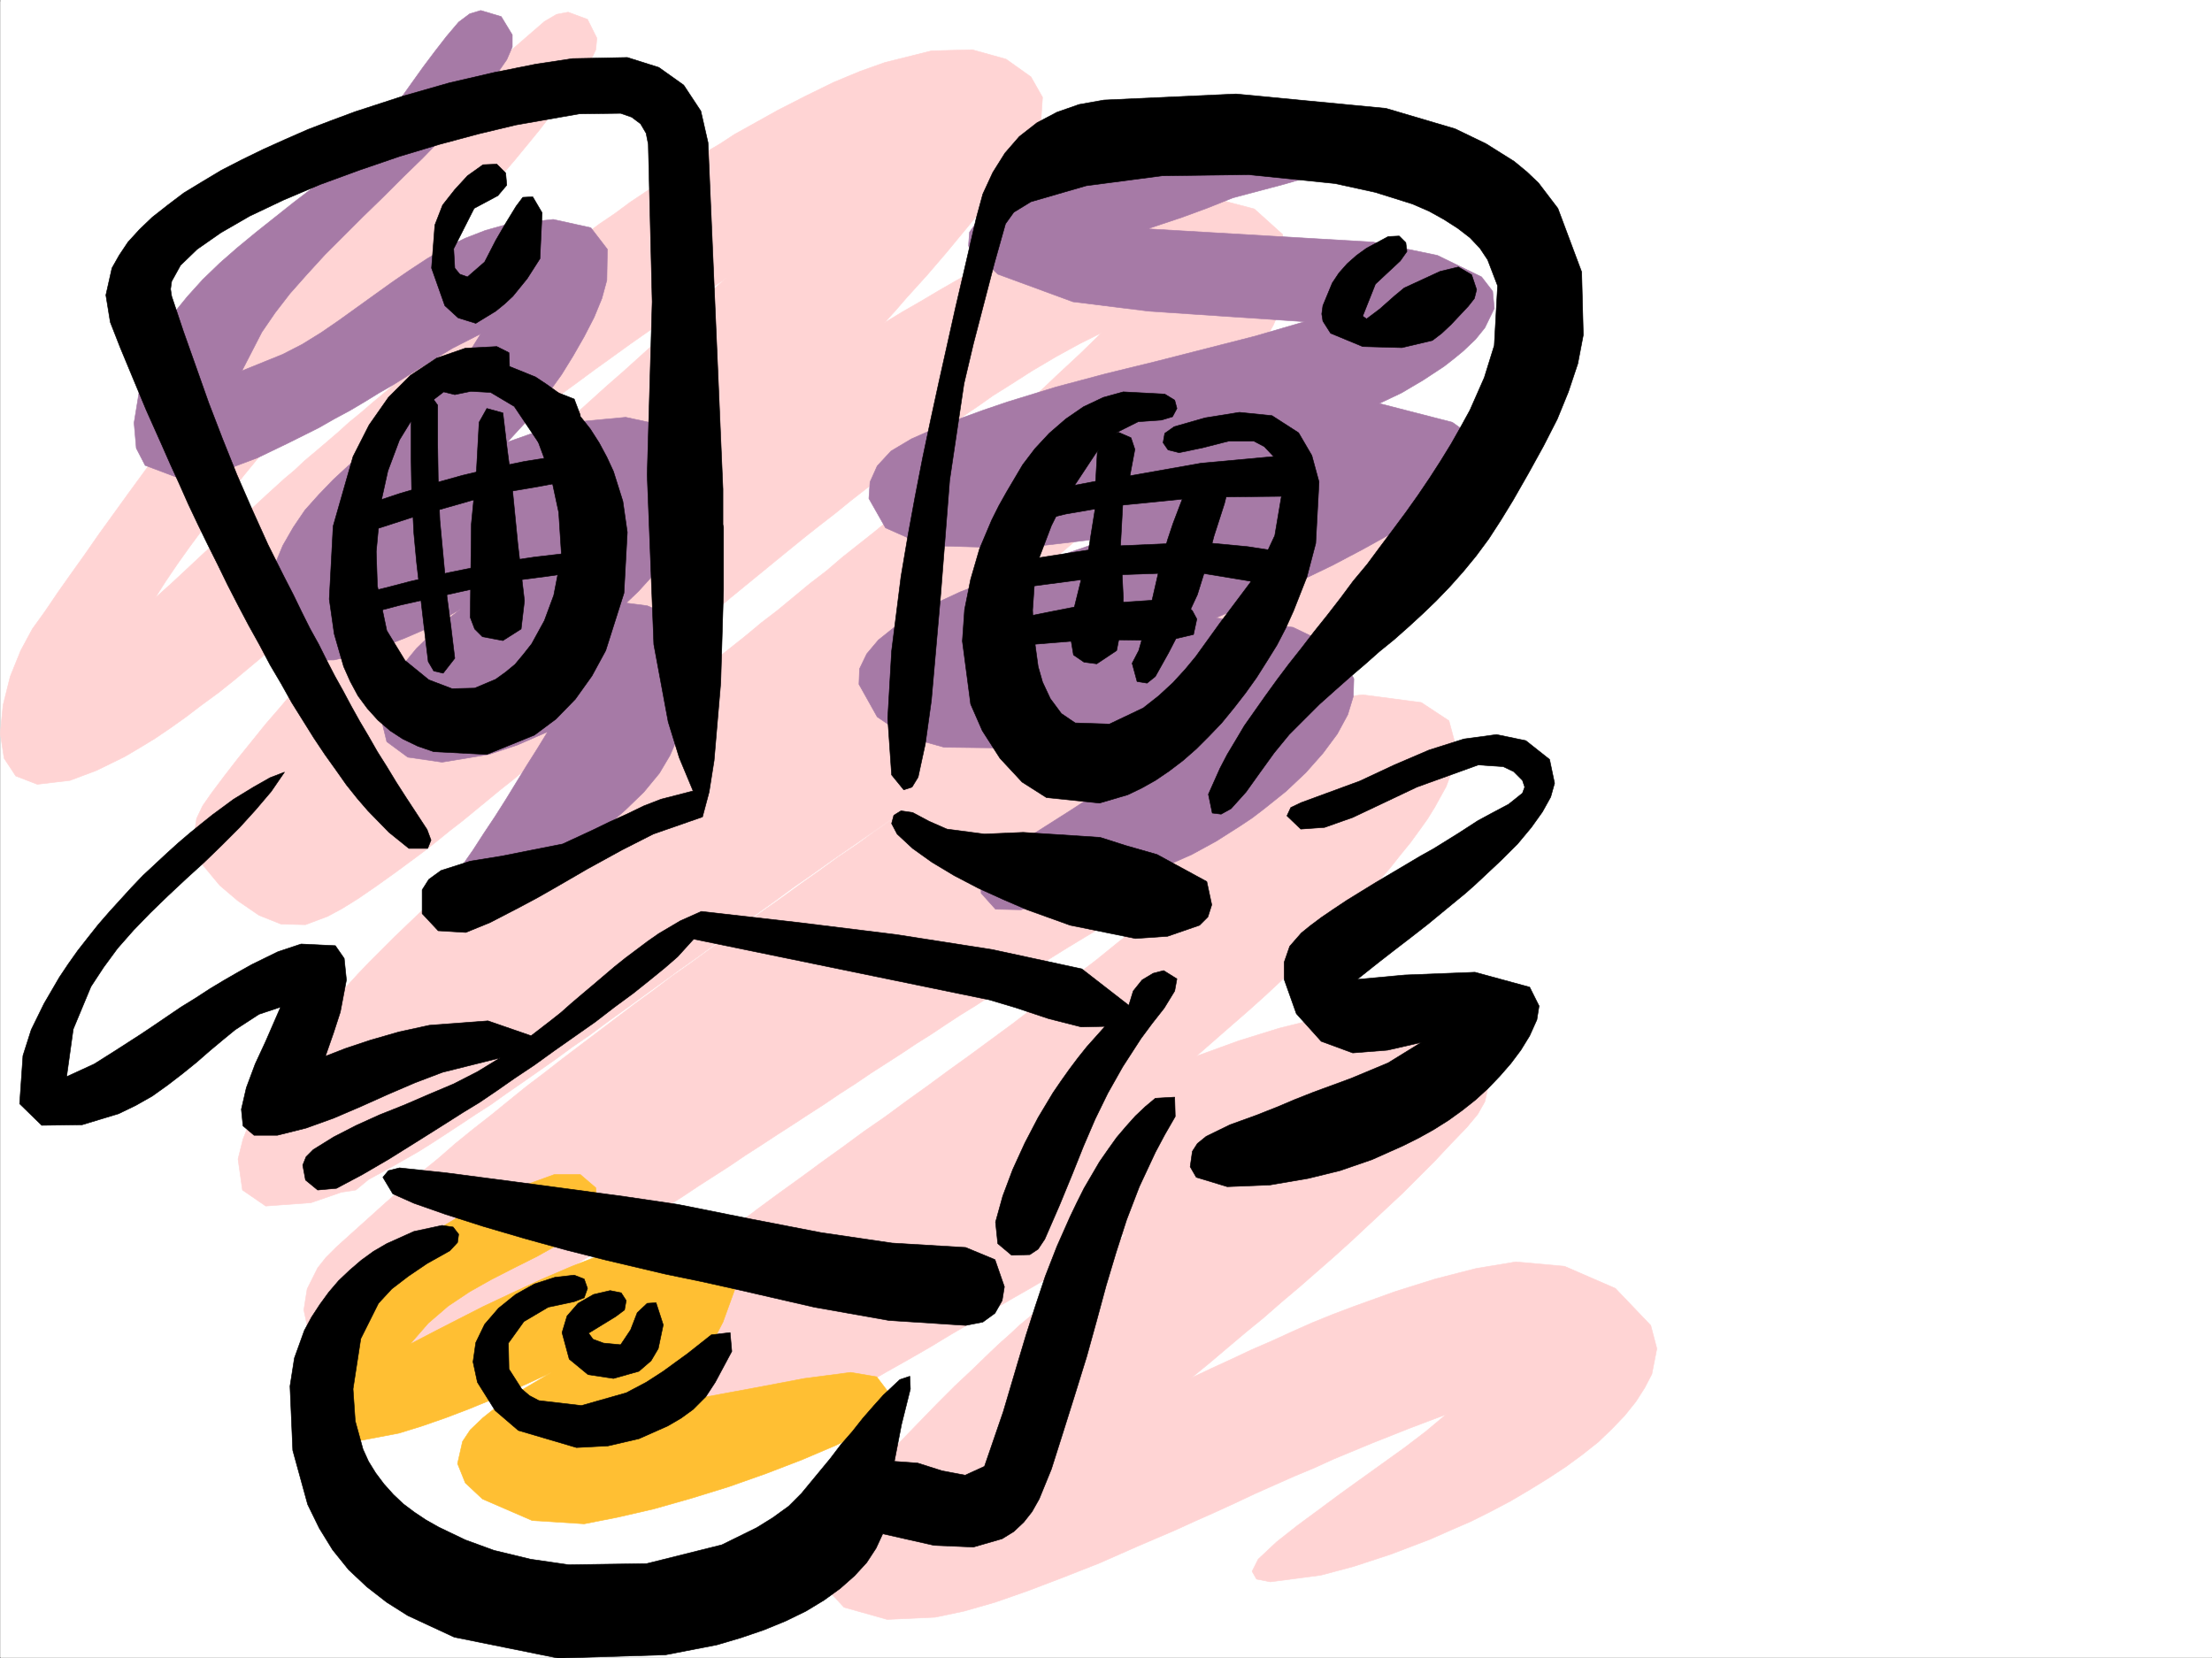 <svg xmlns="http://www.w3.org/2000/svg" width="2997.385" height="2247.41"><rect width="100%" height="100%" fill="#333333" stroke="none"/><defs><clipPath id="a"><path d="M0 0h2997v2244.137H0Zm0 0"/></clipPath></defs><path fill="#fff" d="M.37 2246.297h2997.015V0H.37Zm0 0"/><g clip-path="url(#a)" transform="translate(.37 2.16)"><path fill="#fff" fill-rule="evenodd" stroke="#fff" stroke-linecap="square" stroke-linejoin="bevel" stroke-miterlimit="10" stroke-width=".743" d="M.742 2244.137h2995.531V-2.16H.743Zm0 0"/></g><path fill="#ffd4d4" fill-rule="evenodd" stroke="#ffd4d4" stroke-linecap="square" stroke-linejoin="bevel" stroke-miterlimit="10" stroke-width=".743" d="m210.143 810.426 21.738-19.473 22.48-20.957 23.227-21.738 25.493-23.227 16.46-15.718 19.473-17.985 21.738-20.215 24.754-22.484 13.45-11.219 13.488-12.75 14.234-11.965 15.012-12.746 15.719-13.488 15.758-14.23 16.46-13.454 16.5-14.23 17.204-14.234 17.246-14.973 17.984-15.016 17.984-14.976 18.73-14.973 18.731-14.977 19.47-15.718 18.73-14.977 19.511-15.758 20.215-14.972 19.473-15.72 20.254-14.976 20.215-14.972 20.21-14.977 20.254-15.015 20.215-14.973 21-14.235 20.215-14.976 20.211-13.488 21-14.23 20.215-13.454 20.254-13.488 20.215-12.746 20.254-11.965 19.468-12.746 20.215-11.223 38.985-21.738 38.199-19.473 36.715-17.988 35.972-14.973 33.703-11.965 62.954-15.757 55.44-1.485 45.712 12.746 33.703 23.969 15.719 27.719-2.23 32.18-6.763 17.246-11.964 19.468-17.989 26.2-20.254 26.976-21.699 28.465-23.969 29.21-24.75 29.95-26.98 31.477-14.23 15.714-14.235 15.72-14.23 16.5-14.977 16.46 24.711-14.973 24.75-14.234 23.969-14.23 24.71-14.235 24.712-13.488 24.008-13.45 24.71-13.491 23.97-12.747 21.741-11.222 21.739-9.735 43.441-16.5 42.695-11.964 41.211-7.508 74.957-2.227 59.938 15.719 38.203 34.445 10.477 52.434-6.723 33.703-16.504 37.457-12 20.961-14.234 21.738-17.203 23.227-20.254 24.71-17.203 18.727L1627.006 570l-17.242 18.73-17.984 18.727-17.988 17.988-18.727 18.688-18.73 17.988-19.473 17.984-19.469 17.243-19.512 17.949-20.214 17.242-20.215 17.203-20.254 17.988-20.215 16.5-20.996 17.204-20.957 17.242 39.683-22.48 40.47-21.704 38.984-20.996 38.941-19.473 38.984-19.472 37.457-17.203 37.457-16.5 35.973-14.973 35.192-14.234 33.742-11.965 63.656-19.512 58.453-12.707 50.95-4.496 61.425 12.746 32.219 32.922 3.008 47.195-9.735 26.98-17.984 28.462-13.492 16.464-18.727 19.47-22.484 21.741-12.746 11.965-13.489 12.746-14.976 13.489-15.719 13.488-16.5 14.234-17.242 14.977-17.95 14.973-18.726 15.718-19.512 15.719-20.957 16.5 95.13-11.223 79.452 10.48 37.457 24.712 10.48 38.941-4.5 23.969-9.734 26.2-15.718 28.464-9.774 15.758-11.222 15.715-12.004 16.46-13.489 16.504-14.234 17.985-14.973 17.203-16.46 18.73-17.247 17.985-17.984 19.472-18.73 18.73-20.254 19.47-20.215 20.214-20.957 20.215-21.738 20.254-22.485 20.215-23.223 20.215-23.968 20.957-24.008 20.996 57.71-20.996 55.446-17.203 51.688-12.746 47.976-8.25h83.168l60.68 23.968 30.695 30.731 11.262 32.219-7.508 33.707-9.734 17.203-14.977 17.984-21.738 22.485-20.961 22.441-22.48 22.484-21.739 21.739-23.226 21.699-22.485 20.96-23.222 21.74-23.227 20.956-23.969 20.996-23.968 20.957-23.97 20.215-24.007 20.996-24.711 20.215-23.969 20.215-24.75 21-24.71 20.215 26.98-12.75 27.722-12.746 26.977-12.707 27.723-12.004 27.722-12.707 26.98-12.004 27.72-11.223 27.722-10.476 56.188-20.254 54.699-17.203 55.445-14.235 53.918-8.992 65.961 5.98 68.934 29.954 47.937 50.203 8.25 31.437-6.765 34.485-9.735 18.73-11.965 18.688-15.015 18.73-17.203 17.984-18.727 17.989-21.742 17.203-22.48 16.5-23.97 15.719-25.492 15.718-25.457 15.016-26.976 14.23-26.98 13.45-27.723 12.003-26.977 11.965-53.176 20.254-50.207 16.461-44.965 12.004-68.187 8.953-18.73-3.715-5.985-10.515 8.254-16.461 24.711-23.227 28.465-22.48 28.465-20.961 29.246-21.7 29.207-20.995 29.207-20.958 29.246-20.996 28.465-21.703 27.722-23.222-49.46 18.726-50.95 20.215-52.43 21.742-26.238 11.961-26.98 11.262-26.977 11.965-26.941 12.004-26.977 12.707-26.238 12.004-26.977 11.964-26.238 12.004-26.195 11.223-26.238 11.223-50.946 22.48-49.46 19.473-47.196 17.984-44.965 15.719-41.953 12.004-38.945 8.21-65.18 3.012-58.453-16.46-30.734-32.961-1.485-44.965 10.477-26.2 8.25-13.488 10.48-14.234 19.512-23.965 20.215-23.969 20.957-23.969 21.738-23.968 46.453-47.938 23.969-23.969 24.75-23.222 24.71-23.969 12.747-11.965 12.746-11.261 12.707-11.965 13.488-11.223 13.493-12.004 12.746-11.219 13.488-12.004 12.746-11.222 14.235-12.004 12.746-11.223 14.23-11.222 13.492-11.258 26.938-22.446-37.457 20.215-20.957 11.965-23.227 12.746-23.223 14.235-25.496 14.972-26.195 14.977-26.98 15.758-27.723 16.46-28.504 16.462-28.465 17.242-29.95 17.242-29.245 16.46-29.95 17.247-29.992 16.46-29.949 16.462-29.992 16.5-29.207 14.976-28.465 14.973-28.465 14.234-27.722 13.489-26.235 11.965-50.945 20.996-45.711 15.718-39.684 10.48-58.457-2.23-47.976-31.476-19.469-37.457.742-20.215 7.508-21.7 14.23-21.741 20.997-22.48 13.492-11.966 12.707-12.004 13.488-11.965 13.488-11.222 13.493-12.004 13.488-11.219 13.488-12.004 14.235-11.222 13.488-11.223 13.488-11.262 27.723-22.441 28.465-21.738 27.722-21.704 56.93-43.476 28.504-21.703 28.465-20.957 29.207-20.996 28.465-20.957 29.246-20.997 28.465-20.96 29.21-20.211 28.465-21 29.246-20.957 28.465-20.957 29.207-20.997 28.465-20.957 28.504-20.957 28.465-21.742 28.465-20.957 27.722-21.738 28.465-21.703 27.719-22.48 26.98-21.739 27.723-22.445 26.977-23.227 13.492-11.258 13.488-11.965-40.469 20.215-45.707 23.97-26.98 14.972-29.207 17.242-32.219 19.473-33.742 20.957-35.934 22.484-17.984 11.223-18.73 12.004-19.512 12.746-19.469 11.964-19.473 12.747-20.215 13.488-20.253 12.707-20.215 13.492-20.996 13.488-20.957 13.489-21 14.234-20.957 13.45-20.997 14.23-20.957 13.492-21.738 14.23-21 13.493-21.699 14.23-20.996 13.488-20.996 14.235-20.957 13.488-20.996 13.453-20.215 13.488-21 13.489-20.215 12.746-19.469 13.453-20.254 12.746-19.472 12.004-18.73 11.965-19.47 12.004-17.988 11.96-35.973 21.743-33.703 20.957-31.476 18.73-29.95 16.461-26.98 14.973-24.75 12.746-39.687 17.988-26.977 6.723-68.191-12.707-35.973-38.2-5.238-24.71 4.496-28.465 14.234-28.465 11.258-14.234 14.234-14.23 22.48-20.255 22.485-20.215 22.442-20.214 23.226-20.215 23.227-19.473 24.008-19.473 23.222-20.25 23.969-19.472 23.969-18.73 23.968-19.473 24.008-19.47 24.711-18.73 23.969-18.691 24.71-18.727 24.75-18.73 24.712-18.727 24.75-18.73 24.71-17.984 24.712-18.73 25.496-17.985 24.71-17.95 24.75-17.984 25.454-17.988 24.71-17.985 25.493-17.945 24.71-17.988 25.497-17.985 24.71-17.988 25.493-17.203 24.711-17.984 24.711-17.207 24.75-17.985-26.234 17.985-26.98 18.691-26.981 18.73-26.196 17.985-26.234 18.73-26.98 18.727-25.454 18.73-26.238 18.727-26.234 18.73-25.453 18.73-25.496 18.688-25.454 17.989-24.75 17.984-24.71 17.984-24.711 17.95-24.008 17.242-23.227 17.242-23.969 16.461-22.48 16.5-22.484 15.719-22.442 15.718-21.738 14.977-21 14.973-20.957 13.492-20.254 13.488-19.473 12.746-19.468 12.707-17.989 11.262-35.226 20.215-32.961 17.984-17.246 14.235-19.47 2.972-41.214 14.23-61.426 4.497-31.472-21.7-5.985-41.953 6.727-26.98 12.004-29.95 13.488-26.98 17.242-28.465 20.215-29.207 23.227-29.949 12.746-15.719 13.488-15.757 14.234-15.72 14.23-15.718 14.977-16.5 15.758-16.46 32.961-32.962 17.203-16.46 17.989-17.243 17.984-17.207 18.73-17.242 18.727-17.242 19.512-17.203 20.215-17.989 19.472-17.242 20.254-17.945 20.957-17.988 20.996-17.985 20.957-17.988 21.742-17.945 21.739-17.985 21.699-17.988 21.742-17.984 21.738-17.95 22.48-17.984 21.704-17.984 22.48-17.989 22.485-18.726 22.48-17.95 21.742-17.242 22.481-18.73 22.445-17.203 21.738-17.985 21.739-17.988 22.484-17.242 20.957-17.945 21.738-17.246 21.743-17.204 20.957-17.242 20.996-17.242 20.215-17.207 20.254-16.5 20.214-17.203 19.473-16.5 19.469-15.719 18.77-16.46 17.945-15.759 17.988-15.718 17.984-15.715 17.246-15.758 15.715-14.977 32.219-29.949 29.246-28.465-29.988 14.973-31.477 17.246-32.96 19.469-35.188 22.484-17.989 11.223-17.984 12.746-18.73 12.707-18.727 13.488-18.73 13.492-19.512 14.23-19.473 14.235-19.469 14.973-19.472 14.977-20.254 15.718-20.215 15.758-20.215 16.461-20.254 15.719-20.957 16.5-20.254 16.46-20.214 16.5-20.997 17.204-20.214 16.5-20.996 17.203-20.215 17.242-20.996 17.246-20.215 17.203-20.215 16.5-20.254 17.203-20.215 16.5-19.472 17.204-20.254 16.5-19.473 16.464-19.473 15.715-19.468 16.5-18.77 15.72-18.73 15.718-17.946 14.976-17.984 15.016-17.988 14.23-17.243 14.235-17.242 14.191-16.46 13.488-16.5 12.747-15.72 12.75-15.015 11.964-14.977 11.22-28.465 20.995-26.234 18.73-23.969 16.462-21.738 13.488-19.473 10.48-29.949 11.262-32.965-.781-29.988-11.965-28.465-19.473-24.71-20.996-25.493-30.695L261.87 1140l4.496-30.695 8.21-17.243 12.005-17.242 17.988-23.968 17.984-23.227 18.73-23.184 18.727-23.226 19.473-22.485 19.473-23.222 20.254-22.446 20.214-22.48 20.996-22.484 20.957-21.7 21.739-22.484 21.742-21.738 21.7-21.7 21.737-21.742 22.485-21.699 22.48-21.738 22.485-21.703 22.484-20.996 23.223-21.7 23.226-20.996 23.227-20.957 23.222-21.703 23.227-20.996 23.227-20.957 23.222-20.996 23.969-20.957 23.227-20.961 23.226-20.996 23.223-21.7 23.226-20.995 46.453-41.914-17.207 11.96-17.242 11.223-17.242 12.004-16.46 11.223-31.477 21.738-29.989 20.957-26.98 19.473-23.969 17.242-20.215 14.976-16.5 12.004-17.242 12.707-17.945 14.235-18.73 15.718-18.77 15.754-20.215 17.207-20.215 17.985-20.254 17.984-21.7 19.473-21.737 19.472-21.743 20.215-21.738 20.215-22.441 20.254-23.227 20.957-22.484 20.215-23.223 20.996-22.484 20.215-23.227 20.957-22.48 19.473-23.227 19.472-22.48 18.727-22.485 18.73-22.48 17.985-22.484 16.464-21.7 16.5-20.996 14.973-20.996 14.234-20.96 12.747-20.216 11.964-38.238 18.727-35.973 13.492-44.183 5.238-29.207-11.261-15.758-23.969L.37 993.922l3.754-38.2 9.734-38.945 14.234-35.191 15.72-29.207 17.241-23.969 17.242-25.453 17.989-25.492 18.726-26.2 18.73-26.976 19.473-26.941 19.47-26.977 20.253-27.723 20.215-27.722 20.996-28.465 21.703-27.684 21.738-28.464 21.739-27.723 21.742-28.465 22.441-27.719 22.485-28.465 23.222-27.722 22.485-27.684 23.226-26.98 23.223-26.977 23.226-26.2 24.008-26.233 23.227-25.454 23.223-25.457 23.968-24.71 23.227-23.97 23.226-23.222 23.223-22.484 23.227-21.7 23.226-20.253 23.223-20.215 22.484-19.473 16.461-9.734 15.758-3.012 26.234 9.734L808.8 51.691l-1.484 15.72-8.25 17.241-11.223 16.461-12.746 17.985-13.488 17.988-14.977 18.726-14.972 19.473-16.504 20.215-17.242 20.957-17.985 20.996-18.73 21.703-19.473 22.48-19.469 22.446-20.254 23.223-20.214 23.968L560.83 374.5l-21.743 24.71-20.996 23.97-21.699 24.71-20.996 24.75-21.742 24.712-20.957 24.71-21.738 24.711-20.997 24.711-20.214 24.711-20.215 24.75-20.254 24.715-18.73 24.711-18.727 23.969-17.988 23.965-17.204 23.226-16.5 23.227-15.718 23.183zm0 0"/><path fill="#a67aa6" fill-rule="evenodd" stroke="#a67aa6" stroke-linecap="square" stroke-linejoin="bevel" stroke-miterlimit="10" stroke-width=".743" d="m327.792 502.59 55.445-22.48 26.234-13.489 25.457-15.719 23.969-16.46 24.004-17.247 23.969-17.242 23.968-17.203 23.97-16.5 23.968-15.719 25.492-14.976 26.238-12.746 26.977-10.477 29.21-8.25 62.911-6.727 50.984 11.223 22.446 29.246-.742 41.914-6.727 24.711-10.477 25.496-13.492 26.196-15.011 26.234-15.72 25.457-17.245 23.969-16.461 21.738-15.012 18.691-24.71 26.977 46.448-16.46 41.953-10.517 71.946-6.726 52.433 11.223 33.703 27.718 12.747 40.47-8.993 50.167-12.707 28.465-19.511 29.95-11.965 15.757-13.489 15.719-14.976 16.46-16.5 15.758 28.465 3.715 29.992 12.746 18.727 22.48 10.48 65.141-5.242 36.715-9.735 35.192-13.488 30.73-14.234 23.969-20.996 25.457-24.711 23.965-12.746 11.222-12.746 11.262-26.98 21.7-28.466 21.742-26.976 20.957-26.942 21.738-25.492 22.445-14.976 10.516-15.758 3.715-26.977-9.735-14.234-25.457 1.523-15.715 8.25-17.246 15.719-22.48 14.977-23.188 14.976-22.48 14.27-22.485 14.234-23.226 14.23-23.184 14.235-22.484 14.23-23.223-41.21 17.985-38.2 12.707-63.695 10.52-46.45-6.766-28.464-20.957-8.25-33.704 3.75-21 8.996-22.441 14.973-23.969 20.96-25.492 27.72-26.941 15.757-13.489 17.242-13.488-33 19.469-20.215 10.48-22.48 9.735-47.938 18.73-48.718 11.262-42.696.742-32.96-12.746-17.247-32.219 3.012-54.664 8.992-29.207 11.223-26.976 14.23-24.715 15.758-23.223 18.73-20.957 19.473-20.215 20.215-18.73 21.738-18.73 21.739-17.985 22.484-17.984 21.7-17.95 20.995-18.726 20.215-20.254 18.73-20.957 17.243-22.485 14.976-23.968-38.203 19.472-28.465 17.243-33.742 20.957-17.945 11.261-19.512 11.223-19.472 12.004-20.215 11.965-20.996 11.258-20.957 11.964-41.993 20.961-40.43 19.47-39.726 15.015-35.972 9.734-31.477 2.973-45.668-17.203-12.004-23.227-3.008-34.445 10.516-64.438 11.223-29.207 14.23-26.98 16.5-26.196 19.473-23.968 20.957-23.227 23.265-22.48 23.97-20.961 25.452-20.957 25.492-20.254 25.457-20.215 25.493-19.469 23.968-20.215 23.97-20.96 22.48-20.997 17.242-19.468 17.246-19.473 14.973-20.957 14.976-21 14.977-20.957 15.757-20.957 15.715-20.254 16.504-19.473 14.973-11.219 14.976-4.496 27.723 8.25 14.973 24.711v16.461l-7.465 17.242-18.73 26.98-21.739 26.938L623 161.055l-24.711 26.937-25.493 26.238-26.98 26.196-26.98 26.98-26.938 26.196-26.238 26.238-25.492 25.453-23.97 26.234-23.226 26.2-20.215 26.195-17.984 26.238zm1227.273-192.488 305.684 17.949 86.918 17.984 59.94 29.207 15.017 19.473 2.226 23.226-12.746 26.235-12.707 15.719-16.5 15.718-12.746 10.477-13.492 10.52-28.465 18.73-29.207 17.203-29.988 14.23 98.921 25.457 23.227 16.5 8.992 19.47-4.496 20.96-15.758 22.48-24.71 23.227-14.977 11.965-16.5 11.258-17.985 11.965-18.73 12.004-20.215 11.222-20.254 11.223-41.21 21.738-40.43 19.473-38.239 17.984-33.703 14.235-45.71 19.472 104.905 12.707 60.684 29.246 21.738 40.43-.742 23.969-7.508 24.71-14.23 26.235-19.473 26.2-23.226 26.234-26.977 25.453-14.976 11.965-15.016 12.004-15.719 11.964-15.754 10.52-32.96 20.957-32.965 17.984-26.977 11.965-28.465 11.262-58.457 18.691-59.937 15.758-57.672 17.203-34.489-.742-19.472-21.703-.742-29.207 8.25-13.488 14.976-11.262 26.235-13.45 25.457-15.015 24.75-15.719 24.71-15.718 23.97-15.72 24.75-15.753 25.452-14.977 25.493-14.234 45.707-21.7 42.699-26.234-110.145 11.258-128.875 14.977-122.89-1.524-50.946-14.234-39.687-26.938-24.75-44.183.781-20.996 9.734-20.215 15.72-18.73 22.484-17.985 26.234-16.46 29.95-15.72 32.218-15.015 34.488-13.45 33.703-12.746 33.703-12.003 60.684-20.215 44.223-15.719-126.645 14.973-127.347-3.75-53.958-23.97-22.484-39.687 1.524-22.484 9.738-21.7 18.726-20.214 27.723-16.5 32.219-14.23 32.219-12.711 32.96-12.004 32.961-11.22 65.922-20.253 67.45-17.95 67.445-16.5 67.41-17.202 67.45-17.243 66.663-19.472-211.258-14.23-102.675-12.75-101.895-37.419-39.687-38.199 1.484-18.73 12.75-17.985 22.441-17.988 30.735-16.461 36.715-16.5 41.953-14.973 44.222-14.234 44.965-11.965 44.184-11.262 41.953-8.992 68.191-12.707 37.457-4.496 30.735 12.746 11.219 26.942-2.227 14.23-6.766 13.492-13.488 9.735-17.988 5.238-70.418 18.73-33.703 13.489-34.489 12.707zm0 0"/><path fill="#ffbf33" fill-rule="evenodd" stroke="#ffbf33" stroke-linecap="square" stroke-linejoin="bevel" stroke-miterlimit="10" stroke-width=".743" d="m555.55 1821.59 35.972-18.727 29.246-14.976 33.707-17.203 38.2-17.989 40.468-18.726 41.953-17.988 41.957-16.461 40.465-13.489 38.203-9.734 62.95-5.242 22.484 6.726 14.23 14.977 5.242 23.223-5.242 32.218-15.758 43.442-10.476 20.214-11.223 20.215-12.746 18.727-14.234 18.73-14.23 17.242-15.758 16.461 125.902-23.222 62.91-11.965 62.953-8.25 35.23 5.98 16.462 21.739-3.012 27.722-9.738 12.707-16.461 10.52-42.696 20.215-45.707 19.472-48.719 18.727-50.949 17.988-50.945 15.719-50.207 14.23-48.68 11.223-45.707 8.992-70.457-4.496-67.41-29.207-23.223-21.742-10.52-26.195 6.766-29.95 10.477-15.757 17.246-16.461 21.738-17.242 23.227-15.72 23.969-14.234 23.965-14.23-32.22 14.973-23.222 10.48-26.98 12.004-29.207 11.965-31.477 12.004-32.219 11.222-31.472 9.735-59.2 11.261-47.19-3.011-26.981-23.227-4.496-20.957 4.496-28.465 7.507-24.71 11.22-23.97 15.015-23.968 16.46-23.223 19.473-21.742 20.996-21.7 22.485-20.214 24.71-19.473 24.712-17.984 26.234-16.5 26.238-15.719 26.977-14.234 26.2-12.746 26.234-11.965 49.46-17.985h35.192l20.996 17.985 2.23 27.723-7.468 14.976-13.489 13.488-29.992 19.473-30.691 17.203-31.477 15.758-30.734 15.719-29.207 16.46-29.207 19.473-26.98 23.223zm0 0"/><path fill-rule="evenodd" stroke="#000" stroke-linecap="square" stroke-linejoin="bevel" stroke-miterlimit="10" stroke-width=".743" d="m1208.17 1050.11-5.242-76.403 5.242-91.375 12.747-101.113 8.992-53.176 9.734-53.176 10.48-53.922 11.223-53.175 11.258-51.688 11.223-50.207 10.52-47.191 10.476-44.926 17.988-77.887 8.992-32.96 13.488-29.212 16.462-26.234 19.472-22.445 24.008-18.727 26.98-14.234 29.95-10.477 33.703-6.023 179.078-8.211 203.047 19.472 93.683 27.684 41.953 20.254 38.204 23.969 17.242 14.23 15.719 14.977 26.234 34.445 32.219 86.14 2.23 85.391-7.469 38.945-12.746 38.2-14.976 36.715-18.73 36.675-20.255 36.715-20.957 36.676-16.5 26.98-16.5 25.454-17.203 23.226-17.242 20.996-17.988 20.215-18.727 19.473-18.73 17.984-18.727 17.207-19.472 17.242-20.254 16.461-19.473 17.242-20.215 17.243-20.254 17.949-20.957 18.726-20.254 20.215-20.957 20.996-20.254 24.715-19.472 26.977-18.73 26.199-20.216 22.48-13.488 7.47-12.004-1.485-5.238-25.457 15.719-35.227 9.773-18.73 11.223-18.73 12.004-20.216 14.23-20.21 14.235-20.215 15.718-21.743 15.758-20.957 17.203-21.738 17.242-22.445 17.989-22.48 17.984-23.227 17.242-23.227 18.73-22.441 17.204-23.227 17.984-23.968 17.246-23.223 16.5-23.227 15.719-23.226 14.973-23.227 14.234-23.183 12.746-22.485 12.746-23.226 19.473-44.18 13.488-43.441 4.496-80.899-13.488-35.23-10.48-15.715-13.489-14.235-16.5-12.707-18.73-12.004-20.215-11.222-22.48-9.735-50.204-15.757-54.703-11.965-116.87-12.004-117.653 1.527-102.637 13.488-74.914 21.7-23.227 14.234-11.261 15.719-14.973 53.176-14.234 54.699-14.23 54.66-12.747 53.922-19.473 131.101-12.003 153.547-12.707 144.551-8.25 59.16-9.739 44.965-8.25 13.488-11.219 3.715zm0 0"/><path fill-rule="evenodd" stroke="#000" stroke-linecap="square" stroke-linejoin="bevel" stroke-miterlimit="10" stroke-width=".743" d="m1897.463 353.543-33.703 31.437-17.246 43.438 5.282 3.754 17.945-13.488 20.254-17.95 12.746-10.515 48.68-22.446 24.75-5.98 17.949 10.477 6.761 20.214-3.011 11.965-8.25 10.52-23.223 24.71-12.707 11.966-12.75 9.734-41.211 9.738-53.215-1.488-43.437-17.984-10.48-16.461-1.524-9.739 1.523-11.257 12.707-30.696 8.993-13.488 11.261-12.707 12.746-11.262 13.493-9.734 29.207-15.719 14.972-.742 8.996 8.992 1.485 11.965zm-660.828 747.512 22.48 11.964 23.97 10.52 50.945 6.727 52.472-2.27 104.125 6.766 35.231 11.218 41.953 12.004 67.445 36.676 6.727 31.477-5.238 16.46-11.262 11.262-43.442 14.977-43.437 2.969-88.445-17.946-58.414-20.996-32.961-14.234-33.004-14.973-32.961-17.207-29.95-17.984-26.234-18.73-20.96-19.47-7.505-14.234 3.008-11.222 9.739-6.02zm-695.316 481.597 63.691 6.762 119.883 15.719 122.149 16.46 71.16 10.52 97.398 19.473 96.656 18.727 96.657 14.234 99.664 5.98 39.687 16.461 12.746 36.715-3.011 18.73-9.735 17.204-16.46 12.004-23.227 4.496-104.16-6.766-101.153-17.945-101.152-23.227-50.203-11.219-50.95-10.52-79.41-18.73-53.175-13.449-56.97-15.758-56.187-16.46-51.691-16.5-42.695-14.977-28.504-12.707-13.493-22.48 7.508-8.993zm236.789 181.266-35.23 7.508-32.961 19.472-20.997 29.208.743 35.19 17.242 26.977 10.52 8.993 12.706 6.726 57.711 6.766 60.684-17.246 26.98-14.23 23.227-14.977 16.46-12.004 16.5-11.965 32.22-25.453 25.453-3.012 2.265 25.457-22.48 41.953-12.746 19.473-17.203 17.242-16.504 11.965-17.985 10.48-38.945 17.243-41.953 9.734-42.734 2.23-78.672-23.187-31.473-26.98-23.969-38.2-5.984-27.722 3.754-26.196 11.965-24.71 18.73-21.743 23.223-18.726 25.496-14.235 27.723-8.992 26.234-2.973 13.488 5.243 4.496 12.707-4.496 12.746zm1060.937-436.668 64.438-5.984 95.133-3.75 74.172 20.21 12.746 25.497-2.973 18.687-9.773 21.742-11.965 19.47-13.488 17.987-14.977 17.204-15.758 16.5-17.203 15.718-17.988 14.23-18.727 13.493-20.254 12.746-20.215 11.223-20.996 10.476-41.957 18.73-43.437 14.977-42.739 10.477-52.433 8.992-57.672 2.27-41.992-12.747-8.211-14.234 2.973-20.957 6.761-10.516 11.965-9.738 32.219-15.719 35.23-12.746 28.465-11.222 24.75-10.477 24.711-9.738 50.945-18.727 50.207-20.957 44.965-27.723-45.707 10.477-47.234 3.754-42.7-15.715-33.702-37.46-16.5-46.45v-23.227l7.507-21.699 15.72-17.988 12.003-9.734 14.973-11.223 16.504-11.258 17.984-11.965 19.473-12.004 19.472-11.965 20.25-12.003 20.215-11.965 20.215-12.004 18.73-10.48 33.743-20.958 25.457-16.5 17.984-9.734 23.969-12.746 18.726-14.977 3.012-8.21-3.012-8.993-11.96-12.004-14.235-6.726-33.742-2.266-83.168 29.988-44.184 20.957-42.734 20.215-38.2 13.488-32.218 2.27-18.73-17.988 5.238-11.258 14.234-6.727 79.45-29.207 46.453-21.738 47.19-20.215 47.196-14.976 44.223-5.985 39.687 8.211 32.215 25.496 6.766 32.22-5.238 18.687-11.262 20.253-14.977 20.957-18.726 22.485-21.742 21.7-23.965 22.483-12.004 11.22-12.711 11.261-25.492 20.957-25.453 20.96-24.008 18.728-22.48 17.242-20.216 15.718zM674.69 265.137l-32.219 17.242-27.722 54.664 1.523 26.234 6.727 8.25 10.476 3.715 23.227-20.215 15.015-29.207 13.489-23.226 14.234-23.223 8.992-11.965 13.45-.742 12.745 21.7-2.968 62.167-17.246 26.98-19.47 23.97-11.26 10.476-11.966 9.738-26.98 16.461-23.969-7.468-17.984-16.5-17.989-50.91 4.5-58.415 10.477-26.98 16.5-20.957 17.203-18.727 21-14.976 18.727-.782 12.004 12.004 1.488 16.461zm0 0"/><path fill-rule="evenodd" stroke="#000" stroke-linecap="square" stroke-linejoin="bevel" stroke-miterlimit="10" stroke-width=".743" d="m951.909 1107.04-66.668 23.226-42.696 21.699-46.453 25.492-23.222 13.488-23.266 13.453-22.445 12.746-22.48 12.004-40.47 20.957-32.96 13.489-37.457-2.266-21.743-23.226v-32.18l8.996-14.23 16.5-12.004 39.684-12.707 41.957-6.766 83.164-16.461 40.469-18.73 23.226-11.262 23.223-10.477 23.227-11.222 23.226-8.993 43.48-11.222-18.73-44.965-15.015-48.68-19.473-104.867-8.992-229.945 6.765-234.446L878.48 195.5l-2.973-14.977L868 167.777l-11.965-8.992-15.016-5.238-56.184.742-85.394 14.977-50.207 12.004-53.215 14.23-54.7 16.46-54.702 18.731-53.176 19.47-49.461 21-45.707 21.698-38.945 22.48-32.22 22.485-22.48 21.7-12.003 21.742-1.485 10.476 1.485 9.738 15.757 47.192 17.243 48.68 17.203 48.68 18.73 48.679 19.512 48.68 20.957 47.937 20.996 46.45 11.223 22.484 11.261 22.441 11.961 23.227 11.262 23.226 11.223 22.48 12.004 21.7 10.48 21 11.219 21.7 11.262 20.214 11.222 20.996 11.262 20.215 11.965 20.215 12 20.996 12.75 20.215 12.707 20.957 13.488 20.996 14.234 21.703 14.23 21.738 5.278 14.235-4.496 11.218h-25.492l-26.98-21.738-28.465-29.207-14.23-16.46-14.977-18.731-14.23-20.215-15.016-20.996-14.977-22.442-14.973-23.968-14.976-23.97-14.235-25.491-15.011-25.457-14.235-26.977-14.972-26.941-14.235-26.98-14.23-27.72-13.492-27.683-13.489-26.98-13.488-27.723-12.746-26.938-11.965-26.98-12.004-26.235-11.222-25.457-21.739-48.68-18.73-44.925-16.5-39.723-13.488-34.449-5.985-36.715 8.25-36.676 9.738-17.242 12-17.984 15.72-17.207 17.245-16.5 20.957-16.461 21.739-16.461 24.71-15.012 26.239-15.719 27.719-14.234 29.21-14.23 29.989-13.493 30.73-13.449 31.438-12.004 32.218-11.965 64.438-20.996 62.95-17.984 61.425-14.234 56.187-11.223 49.461-7.465 74.176-1.527 42.735 13.488 33.703 23.969 23.226 35.191 9.735 42.695 20.214 469.633v47.938l.786 3.75v84.652l-3.754 125.824-8.996 105.61-6.762 42.699zm0 0"/><path fill-rule="evenodd" stroke="#000" stroke-linecap="square" stroke-linejoin="bevel" stroke-miterlimit="10" stroke-width=".743" d="m1497.393 1390.906-32.219.743-44.222-11.223-44.965-14.977-35.192-10.476-400.851-82.387-21.742 23.969-17.242 14.976-20.215 16.461-22.48 17.989-25.458 18.726-26.234 20.215-55.446 38.945-26.976 19.469-26.98 17.988-24.711 17.242-23.227 15.72-20.996 12.745-30.692 19.473-34.488 21.7-17.984 11.222-17.988 11.262-35.973 20.957-35.188 18.726-25.492 2.27-16.46-13.489-3.755-20.214 4.496-11.262 9.735-9.735 27.722-17.207 30.73-15.757 31.438-14.23 33.743-13.45 32.964-14.234 33.704-14.231 32.218-16.5 30.73-18.73-77.925 19.472-37.457 14.23-36.715 15.759-36.715 16.46-36.715 15.72-37.457 13.488-38.984 9.738h-31.437l-15.012-12.746-2.23-22.446 6.726-29.207 12.004-32.218 14.23-30.692 20.215-46.453-29.207 9.734-32.219 20.961-16.5 13.489-17.945 14.976-17.988 15.715-19.508 15.758-19.473 14.976-20.957 14.977-22.484 12.746-23.227 11.223-49.46 14.972-54.7.743-29.953-29.207 4.5-65.141 11.219-35.227 17.246-35.191 20.957-35.973 12.004-17.945 12.746-17.988 13.488-17.242L133 1253.117l14.972-17.246 14.977-16.46 15.015-16.5 15.715-16.462 32.219-29.988 15.719-14.234 15.758-13.45 15.718-12.746 14.977-12.004 28.504-20.957 26.937-16.46 22.485-12.747 19.511-7.507-17.988 26.234-20.996 24.71-21.738 23.97-23.969 23.968-23.969 23.227-24.71 22.48-24.75 23.188-23.97 23.226-22.484 23.227-21.738 24.71-18.73 25.493-17.204 26.195-24.008 57.672-8.992 64.438 37.496-17.242 28.465-17.985 33.707-21.703 17.985-12.004 18.73-12.746 18.727-12.707 19.472-12.004 19.512-12.707 18.727-11.262 19.472-11.218 18.73-10.48 35.227-17.243 31.438-10.48 46.449 2.23 12.004 17.242 3.012 29.207-8.25 43.442-8.993 27.722-11.222 32.215 26.941-10.476 33.742-11.262 38.946-11.223 41.21-8.992 79.41-5.98 58.458 20.214 26.234-20.214 14.235-11.262 13.488-11.965 14.976-12.746 14.23-11.965 14.977-12.746 15.012-12.746 14.977-11.965 14.976-11.223 14.973-11.261 15.016-10.477 29.207-17.246 28.464-12.707 131.102 14.977 133.371 16.46 129.656 20.254 121.367 26.196 63.692 49.425 5.984-19.472 12.004-14.977 14.977-8.992 14.23-3.715 17.985 11.223-3.008 16.46-14.235 23.223-16.5 21-14.972 20.215-24.715 38.2-20.254 35.933-17.203 35.227-15.758 36.675-14.973 37.461-17.246 41.954-20.21 46.449-8.997 13.453-11.218 7.504-24.754.746-18.727-15.719-3.012-29.207 9.778-35.23 13.488-35.934 16.46-35.973 17.985-34.445 20.215-33.703 11.262-16.461 11.222-15.758 11.262-14.976 11.961-14.977zm0 0"/><path fill-rule="evenodd" stroke="#000" stroke-linecap="square" stroke-linejoin="bevel" stroke-miterlimit="10" stroke-width=".743" d="m1211.92 1980.375 31.477 2.27 32.96 10.476 31.478 5.984 26.195-11.964 25.496-74.172 19.469-65.883 11.222-37.461 12.746-39.723 13.493-40.43 15.757-40.429 17.946-40.469 8.992-18.73 9.738-19.473 20.996-35.93 12.004-17.246 11.219-15.714 12.75-14.977 12.746-14.234 13.488-12.747 13.45-11.222 26.238-1.524.742 26.239-14.234 24.71-12.746 23.965-21.7 46.453-17.242 44.926-14.234 44.184-13.488 44.965-12.747 47.152-13.492 48.719-16.46 53.176-16.5 52.433-14.973 47.195-16.5 40.43-9.739 17.242-11.218 14.235-13.493 12.707-15.757 9.734-38.942 11.262-53.215-2.27-69.675-15.718-8.997 19.472-12.707 19.473-16.5 17.984-19.472 17.207-21.738 15.754-24.711 14.977-27.723 13.488-29.246 11.965-30.692 10.48-32.964 9.735-69.715 13.492-145.332 4.496-140.88-28.465-62.91-29.207-28.464-17.988-26.98-20.957-24.75-23.227-21.7-26.976-17.988-29.207-15.758-32.18-20.215-73.43-3.754-86.883 5.985-38.199 13.488-37.457 9.738-17.949 11.258-17.242 12.004-16.461 13.453-15.758 15.012-14.23 15.718-13.493 16.5-11.964 17.989-10.477 36.715-16.5 38.199-8.21 14.976 2.226 7.508 9.738-1.527 11.219-10.477 11.261-30.734 17.204-25.453 17.246-22.485 17.242-17.984 19.472-23.969 47.934-10.48 68.152 2.972 43.442 10.52 38.2 7.469 16.46 9.734 15.758 11.262 14.976 12.746 14.23 13.45 12.708 15.015 11.262 15.719 10.48 17.242 9.734 35.972 17.243L669.448 2101l49.46 11.965 51.692 7.508 105.649-1.528 101.894-25.453 47.195-23.226 21.739-13.489 21.738-15.718 17.207-17.243 24.75-29.949 14.23-17.207 14.235-18.726 15.715-17.989 14.234-17.984 15.016-17.203 12.746-14.235 22.441-20.996 13.492-4.496.743 17.242-11.965 47.938zm0 0"/><path fill-rule="evenodd" stroke="#000" stroke-linecap="square" stroke-linejoin="bevel" stroke-miterlimit="10" stroke-width=".743" d="m834.295 1784.133-36.714 22.484 5.98 8.25 14.234 5.239 23.223 2.226 13.492-20.21 8.992-23.228 13.489-12.706 12.004-.786 9.738 29.992-6.766 32.18-9.734 16.5-16.465 14.23-34.484 9.739-34.446-5.242-25.496-20.996-9.734-35.934 6.766-22.48 14.972-17.204 20.957-12.003 22.485-5.243 14.976 3.012 6.762 10.48-2.266 12.747zM557.077 575.98v45.711l.742 43.438 3.012 57.676 3.714 39.683 7.504 65.18 4.496 38.203 3.754 30.691 7.47 12.747 12.745 2.972 15.758-20.215-5.277-43.441-5.239-39.684-9.738-104.125-2.226-56.187-.743-47.152v-52.434l-7.507-10.52-19.473 4.497-8.25 17.246zm153.582 238.2-8.992-77.145-7.508-76.402-6.723-50.945-5.984-50.168-21.739-5.98-10.48 18.69-3.754 68.188-6.762 69.637-1.488 126.605 5.984 15.719 10.516 10.48 27.723 5.239 24.71-15.72zm0 0"/><path fill-rule="evenodd" stroke="#000" stroke-linecap="square" stroke-linejoin="bevel" stroke-miterlimit="10" stroke-width=".743" d="m757.112 532.543-15.719-11.223-15.758-10.48-35.191-14.23-.781-18.731-16.461-8.25-42.696 2.23-38.984 13.489-35.187 23.226-29.993 29.95-26.234 37.456-21.703 42.7-26.977 94.386-5.242 98.844 6.727 47.195 12.746 44.223 8.992 20.215 10.48 19.473 12.746 17.203 14.235 15.758 16.5 14.23 17.203 11.223 20.254 9.734 21.7 7.508 71.944 3.715 64.438-26.196 29.207-21.742 26.234-26.937 22.485-31.477 18.726-34.45 24.715-77.886 4.496-82.383-5.984-41.953-12.746-40.468-8.992-19.473-10.48-19.473-12.005-18.726-14.23-17.95-56.93 33.707 17.984 48.68 10.48 48.68 3.755 58.414-10.48 53.918-12.747 34.488-17.242 31.434-11.223 14.234-11.261 13.488-12.707 10.48-13.489 9.735-28.504 12.004-30.695.742-31.473-12.004-32.218-26.195-24.711-40.469-12.75-60.644-1.524-46.45 6.024-65.18 9.734-44.183 15.719-41.957 14.23-23.183 18.73-21.742 14.27-10.477 12.711-9.738 15.012 3.754 21.703-4.496 26.977 1.488 31.476 18.726zm896.094 311.586 13.488-17.984 13.488-17.95 13.492-17.984 12.746-19.473 20.997-44.965 8.992-53.175-10.516-53.918-12.746-13.489-14.234-7.468h-33.704l-35.23 8.992-32.219 6.726-14.972-3.753-6.727-9.739 2.227-12.707 12.75-8.992 41.953-12.004 46.449-7.469 44.223 4.496 35.972 23.188 17.946 30.734 9.777 35.93-4.496 83.168-12.004 45.668-17.988 45.707-10.477 23.227-12.004 23.187-13.492 21.738-14.23 22.485-14.977 20.957-15.719 20.215-16.5 20.214-17.242 17.985-17.242 17.242-17.95 15.719-18.726 14.234-18.77 12.746-18.726 10.477-18.73 8.992-38.2 11.223-71.945-7.47-32.961-20.995-29.95-32.219-23.968-37.418-15.758-35.973-11.222-85.394 2.972-42.695 8.25-41.172 12.004-41.211 16.461-38.946 9.735-19.472 10.519-18.727 21.7-36.715 16.5-21.703 19.472-20.957 22.48-19.472 23.97-16.5 26.98-12.747 26.98-7.468 56.184 2.972 13.492 8.25 3.008 11.262-6.02 11.223-14.976 4.496-31.473 2.226-28.465 14.235-28.465 27.722-29.21 44.184-17.243 26.234-14.23 28.465-16.5 43.442-6.727 38.199-2.27 32.96 1.528 32.923 5.98 43.48 5.985 20.957 10.515 22.48 14.977 20.215 18.73 12.711 46.45 1.524 45.707-21.738 20.957-16.461 19.511-17.989 16.461-17.984 14.235-17.203zm0 0"/><path fill-rule="evenodd" stroke="#000" stroke-linecap="square" stroke-linejoin="bevel" stroke-miterlimit="10" stroke-width=".743" d="m1483.159 689.84-38.985 6.726-43.437 10.52 7.469-40.469 47.972-8.992 27.723-5.242 46.453-7.469 97.398-17.242 98.141-8.992 20.996 26.98-2.27 13.488-8.21 13.45-76.442.78-57.71 2.974-82.383 8.25zm0 0"/><path fill-rule="evenodd" stroke="#000" stroke-linecap="square" stroke-linejoin="bevel" stroke-miterlimit="10" stroke-width=".743" d="m1486.874 613.441-2.23 38.942-.743 37.457-8.992 56.187-9.735 38.946-16.5 66.664 5.98 35.933 14.235 9.735 17.242 2.27 26.977-17.99 8.25-41.952.746-29.95-1.488-30.695-2.266-38.98 3.008-55.406 9.738-39.688 6.723-35.969-5.238-15.718-17.203-7.508-17.243 7.508zm0 0"/><path fill-rule="evenodd" stroke="#000" stroke-linecap="square" stroke-linejoin="bevel" stroke-miterlimit="10" stroke-width=".743" d="m1401.479 793.965 113.117-14.977 104.906-3.754 104.16 17.207 14.977-44.183-47.937-7.469-63.696-6.023-118.394 5.242-100.406 15.758-51.692 13.488-8.25 42.656zm0 0"/><path fill-rule="evenodd" stroke="#000" stroke-linecap="square" stroke-linejoin="bevel" stroke-miterlimit="10" stroke-width=".743" d="m1669.706 639.676-10.48 42.66-14.231 44.219-12.004 45.672-10.48 33.703-14.973 32.218-24.008 46.45-17.988 32.18-11.22 8.992-13.491-2.227-6.723-24.711 8.992-17.246 12.707-44.926 14.23-62.168 12.005-42.695 7.507-22.484 11.965-31.477 11.262-27.68 6.727-12.004zm-883.387-77.184-8.211-21.699-20.996-8.25-50.95-10.48-8.992 29.207 32.22 47.937 46.448 27.723zm0 0"/><path fill-rule="evenodd" stroke="#000" stroke-linecap="square" stroke-linejoin="bevel" stroke-miterlimit="10" stroke-width=".743" d="m747.374 619.422-37.457 6.023-35.973 7.465-47.192 11.223-32.218 8.992-53.215 15.758-31.477 10.48-24.71 8.25-10.481 21.7 5.984 10.48 12.746 2.266 35.23-11.258 32.22-10.48 42.695-11.966 41.953-12.003 45.711-10.477 39.684-6.727 43.48-8.25 7.469-8.25-5.985-18.73-15.714-5.98zm14.234 131.101-38.2 4.497-35.23 5.242-47.195 8.992-32.961 6.726-52.473 11.961-31.433 8.254-24.75 5.98-10.48 17.243 5.98 8.25 12.75 1.488 34.445-8.996 33-7.465 84.652-18.73 45.707-8.25 39.727-5.238 42.695-5.985 8.25-6.762-6.761-14.234zm609.137 125.082 109.402-8.992 101.894 1.485 35.231-8.25 4.496-20.957-6.02-11.223-8.996-8.992-22.44-6.766-112.415 7.508-94.387 18.73-51.73 12.747-8.211 42.695zm0 0"/></svg>
